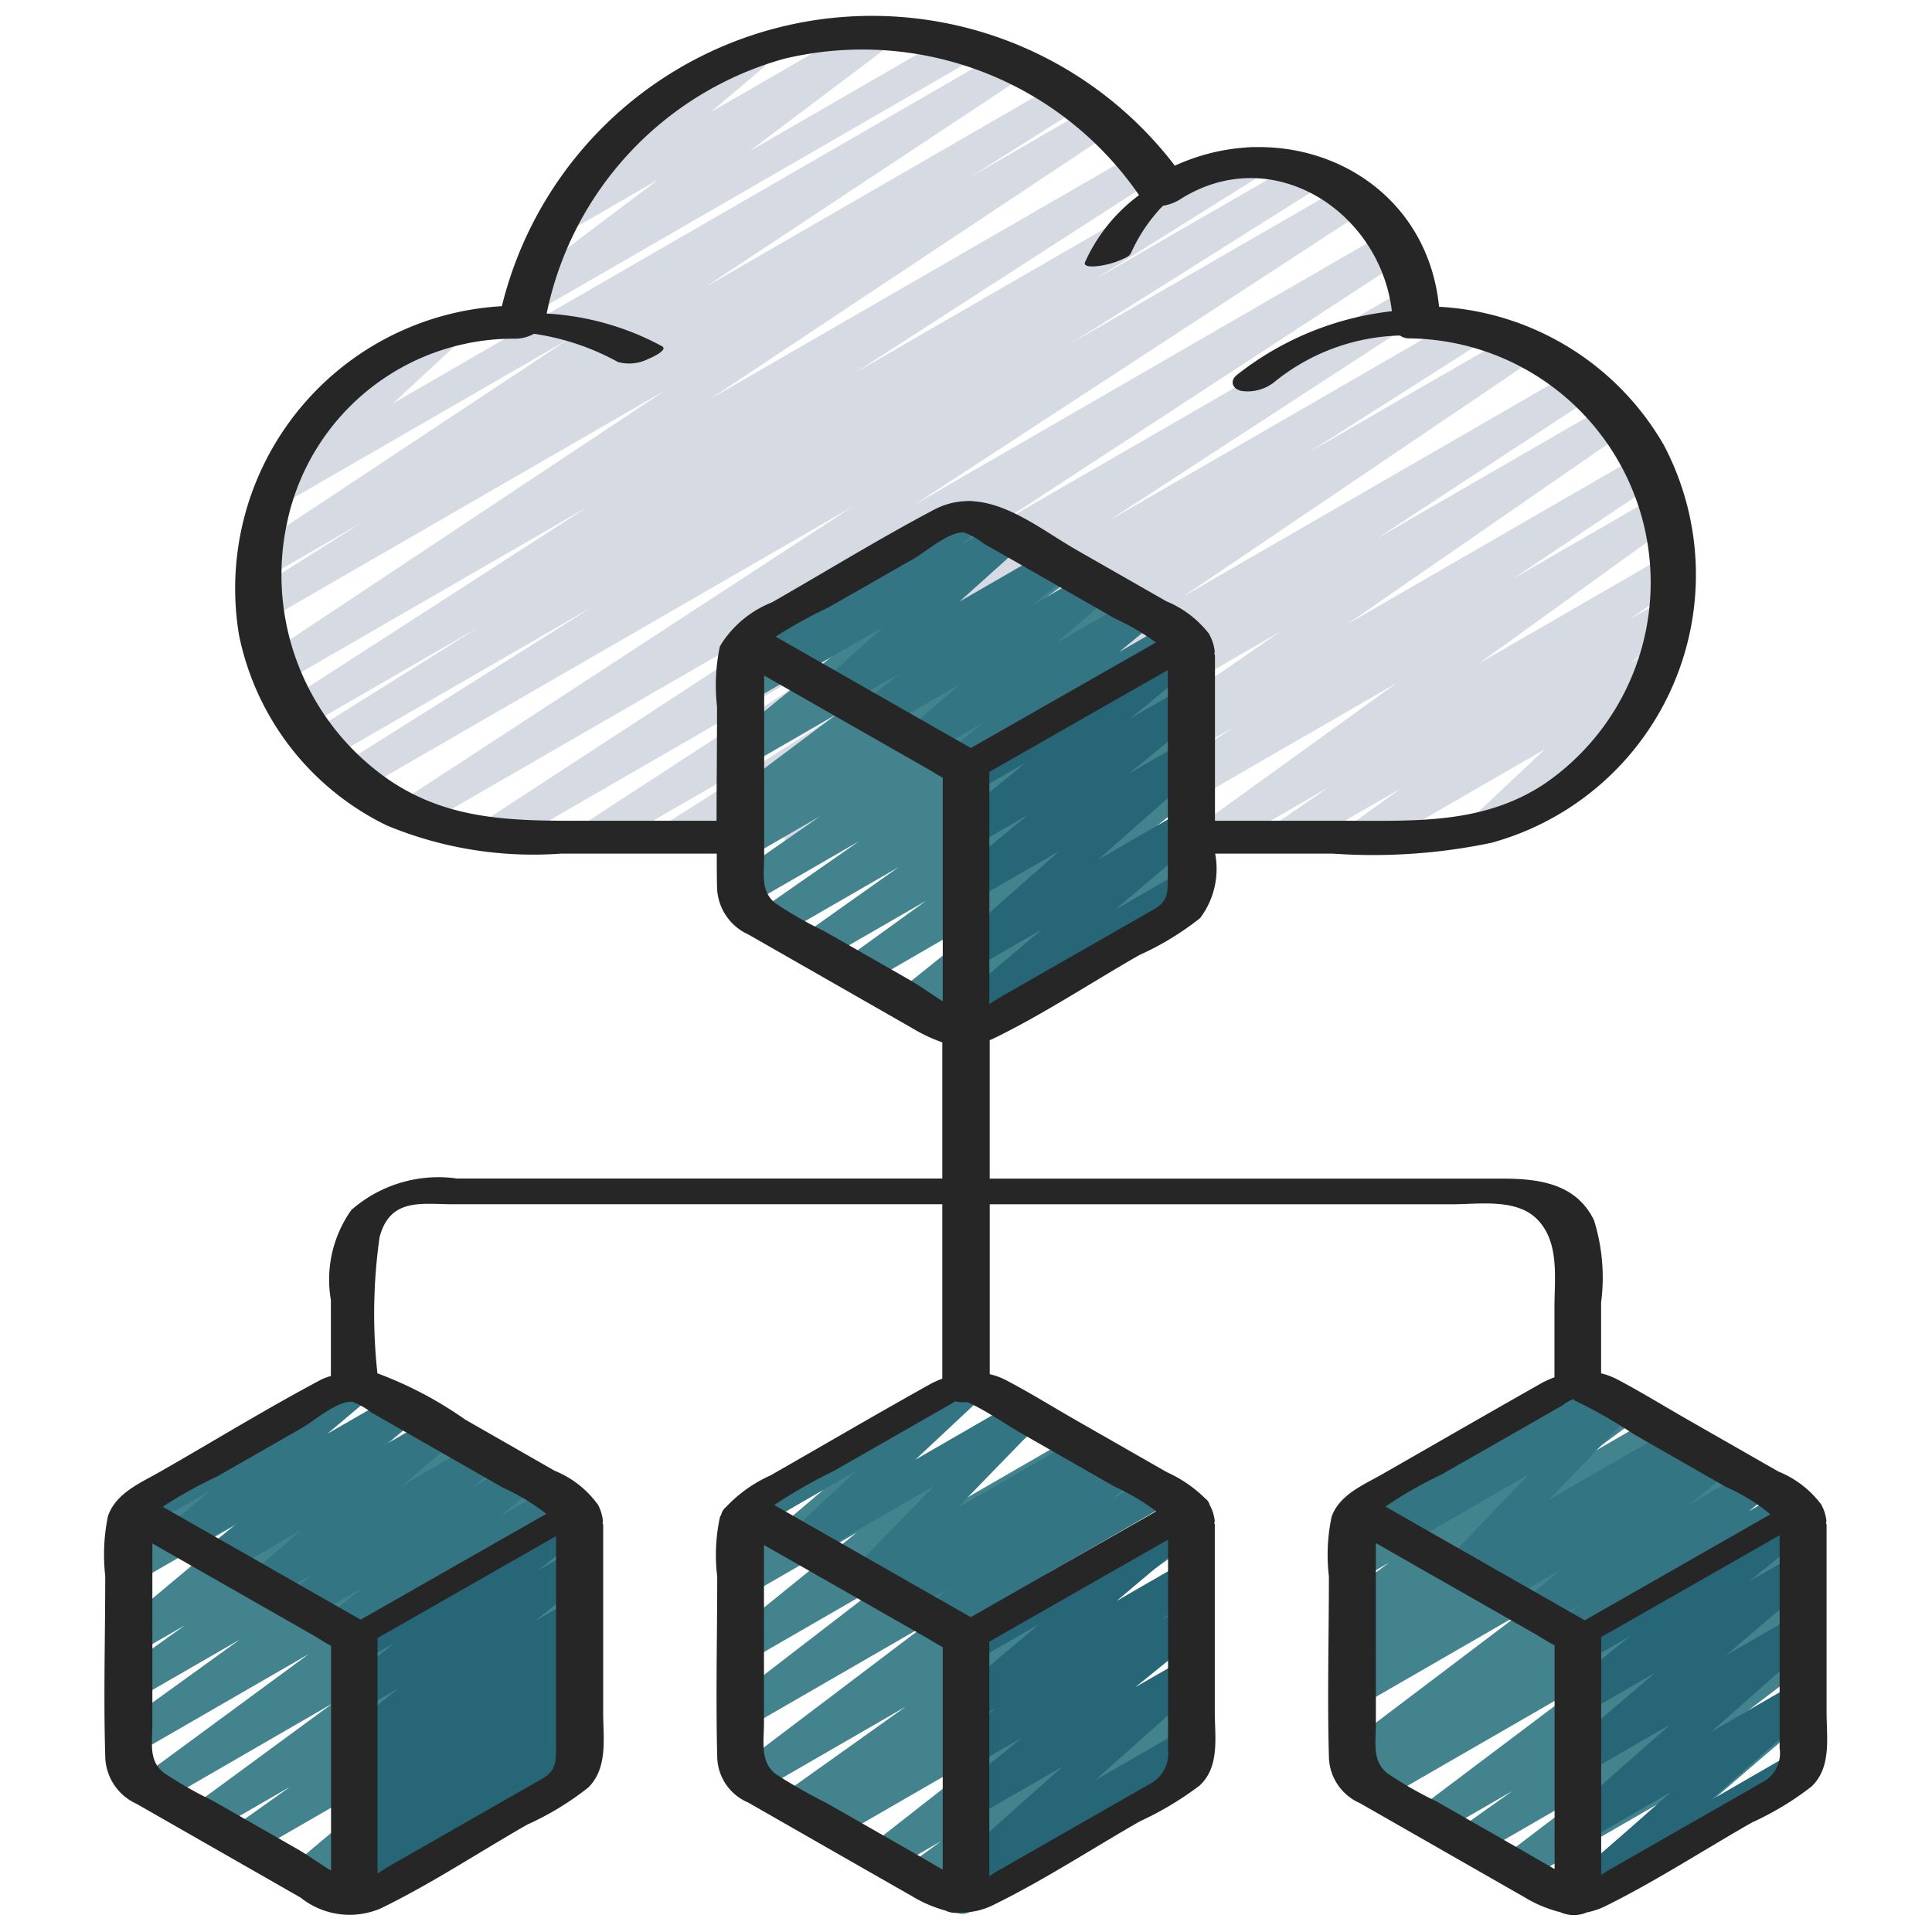 <svg id="Icons" xmlns="http://www.w3.org/2000/svg" viewBox="0 0 60 60"><defs><style>.cls-1{fill:#d6dbe3;}.cls-2{fill:#42838e;}.cls-3{fill:#266677;}.cls-4{fill:#347584;}.cls-5{fill:#262626;}</style></defs><title>020 - Cloud Infrastructure</title><path class="cls-1" d="M18.453,26.471a.5.5,0,0,1-.272-.919l9.777-6.364L15.609,26.316a.5.5,0,0,1-.523-.851l12.631-8.242-14.64,8.451a.5.5,0,0,1-.523-.852l13.929-9.091-15.259,8.81a.5.5,0,0,1-.517-.855L18.4,18.845l-8.172,4.718a.5.5,0,0,1-.516-.857l5.141-3.218-5.376,3.1a.5.5,0,0,1-.522-.853l9.279-5.985-9.4,5.427a.5.5,0,0,1-.526-.849l12.342-8.2L8.384,19.208a.5.5,0,0,1-.517-.855l3.355-2.116L8.353,17.894a.5.5,0,0,1-.527-.85l9.812-6.5L8.861,15.61a.5.5,0,0,1-.59-.8l2.213-2.053a.5.5,0,0,1-.234-.933L13.586,9.9a.5.5,0,0,1,.59.8l-1.968,1.825,19-10.967a.5.5,0,0,1,.526.849l-9.817,6.5L32.961,2.532a.5.5,0,0,1,.517.856L30.131,5.5,33.9,3.321a.5.5,0,0,1,.527.849L22.079,12.377,35.3,4.747a.5.5,0,0,1,.521.853l-9.274,5.982L38.6,4.619a.5.5,0,0,1,.515.857l-5.14,3.216,6.5-3.751a.5.5,0,0,1,.516.856l-7.682,4.837,8.514-4.915a.5.5,0,0,1,.524.851L28.415,15.664,43.07,7.2a.5.5,0,0,1,.524.852L30.968,16.3l12.7-7.332a.5.5,0,0,1,.522.851l-9.769,6.36,11-6.353a.5.5,0,0,1,.518.855L40.67,14.033l6.351-3.666a.5.5,0,0,1,.53.847L36.742,18.527l12.124-7a.5.5,0,0,1,.525.851l-6.628,4.346L49.9,12.6a.5.5,0,0,1,.534.843l-8.586,5.936,9.041-5.22a.5.5,0,0,1,.528.849L47,17.966l4.421-2.552a.5.5,0,0,1,.542.838L45.936,20.6l5.747-3.318a.5.5,0,0,1,.533.845l-1.607,1.105.962-.554a.5.5,0,0,1,.542.838l-1.491,1.075.571-.329a.5.5,0,0,1,.593.8l-2.318,2.183a.494.494,0,0,1,.465.249.5.5,0,0,1-.183.683L46.414,26.1a.5.5,0,0,1-.593-.8l2.158-2.032L42.555,26.4a.5.5,0,0,1-.542-.838L43.5,24.49,40.189,26.4a.5.5,0,0,1-.533-.844l1.606-1.106L37.884,26.4a.5.5,0,0,1-.542-.838l6.025-4.345L34.389,26.4a.5.5,0,0,1-.529-.848L38.283,22.6l-6.6,3.807a.5.5,0,0,1-.534-.843l8.587-5.935L28,26.4a.5.5,0,0,1-.524-.85L34.1,21.205l-9,5.2a.5.5,0,0,1-.531-.846l10.807-7.313L21.245,26.4a.5.5,0,0,1-.518-.854L25.985,22.2,18.7,26.4A.5.5,0,0,1,18.453,26.471Z"/><path class="cls-1" d="M16.439,9.721a.5.5,0,0,1-.3-.9l4.3-3.242L17.734,7.142a.5.5,0,0,1-.573-.815l2.346-1.984a.5.5,0,0,1-.094-.907l3.713-2.144a.5.5,0,0,1,.573.814L22.07,3.483,27.021.626a.5.5,0,0,1,.551.832L23.27,4.7l6.359-3.671a.5.5,0,1,1,.5.866L16.689,9.653A.493.493,0,0,1,16.439,9.721Z"/><path class="cls-2" d="M29.787,32.414a.5.5,0,0,1-.314-.889l2.218-1.794-3.173,1.832a.5.5,0,0,1-.563-.823L31.5,27.9,26.83,30.6a.5.5,0,0,1-.543-.838l2.474-1.788-3.246,1.874a.5.5,0,0,1-.539-.841l2.934-2.079-3.734,2.155a.5.5,0,0,1-.535-.843l3.034-2.112L23.3,28.076a.5.5,0,0,1-.536-.843l2.72-1.894-2.2,1.272a.5.5,0,0,1-.531-.846l.379-.257a.5.5,0,0,1-.4-.891l3.257-2.441-2.707,1.562a.5.5,0,0,1-.565-.82l3.365-2.733-2.8,1.615a.5.5,0,0,1-.55-.833l.5-.373a.5.5,0,0,1-.366-.919l7.005-4.045a.5.5,0,0,1,.55.833l-.365.272.972-.56a.5.5,0,0,1,.566.82l-3.364,2.734,4.486-2.59a.5.5,0,0,1,.55.833l-3.255,2.439L34.2,17.99a.5.5,0,0,1,.531.847l-.089.06.57-.329a.5.5,0,0,1,.536.843L33.034,21.3l3.393-1.959a.5.5,0,0,1,.535.843L33.926,22.3l2.794-1.612a.5.5,0,0,1,.539.84l-2.934,2.079,2.4-1.382a.5.5,0,0,1,.543.838l-2.475,1.789,1.932-1.116a.5.5,0,0,1,.562.824L33.734,27.4l2.987-1.723a.5.5,0,0,1,.564.821l-2.22,1.795,1.594-.92a.5.5,0,1,1,.5.865l-7.122,4.112A.491.491,0,0,1,29.787,32.414Z"/><path class="cls-3" d="M30.03,31.986a.5.5,0,0,1-.322-.882l2.659-2.248L30.28,30.062a.5.5,0,0,1-.581-.808l3.2-2.825L30.28,27.94a.5.5,0,0,1-.567-.819L31.938,25.3l-1.658.957a.5.5,0,0,1-.566-.819l2.133-1.748-1.567.9a.5.5,0,0,1-.5-.865l6.876-3.97a.5.5,0,0,1,.567.819L35.091,22.32l1.629-.94a.5.5,0,0,1,.567.819l-2.225,1.825,1.659-.957a.5.5,0,0,1,.581.808L34.1,26.7l2.618-1.512a.5.5,0,0,1,.572.815l-2.662,2.25,2.09-1.206a.5.5,0,0,1,.5.865L30.28,31.919A.491.491,0,0,1,30.03,31.986Z"/><path class="cls-4" d="M29.788,24.2a.5.5,0,0,1-.318-.885l1.035-.853-1.7.979a.5.5,0,0,1-.579-.811l1.592-1.383-2.422,1.4a.5.5,0,0,1-.568-.819l1.087-.9L26.159,21.94a.5.5,0,0,1-.584-.8l1.86-1.67-2.8,1.615a.5.5,0,0,1-.563-.823l.576-.461-1.131.653a.5.5,0,1,1-.5-.865l6.848-3.954a.5.5,0,0,1,.563.823l-.573.458,1.223-.706a.5.5,0,0,1,.584.8L29.8,18.682l2.79-1.611a.5.5,0,0,1,.568.819l-1.088.9,1.754-1.013a.5.5,0,0,1,.578.811l-1.591,1.381,2.412-1.392a.5.5,0,0,1,.568.819l-1.038.854L36.4,19.3a.5.5,0,1,1,.5.865l-6.866,3.964A.491.491,0,0,1,29.788,24.2Z"/><path class="cls-2" d="M29.881,59.438a.5.5,0,0,1-.307-.894L30.9,57.513l-2.1,1.213a.5.5,0,0,1-.545-.836l.972-.711-1.56.9a.5.5,0,0,1-.559-.826l3.957-3.1L25.96,57.1a.5.5,0,0,1-.532-.846l.358-.245-.862.5a.5.5,0,0,1-.54-.84l3.741-2.665-4.566,2.636a.5.5,0,0,1-.552-.831l5.758-4.36L23.28,53.616a.5.5,0,0,1-.554-.829l4.686-3.609-4.133,2.385a.5.5,0,0,1-.564-.821L26.6,47.6l-3.325,1.919a.5.5,0,0,1-.574-.814l2.888-2.454L23.362,47.54a.5.5,0,0,1-.5-.865l7.005-4.045a.5.5,0,0,1,.574.813L27.552,45.9l4.1-2.366a.5.5,0,0,1,.565.821l-3.887,3.139,5.1-2.944a.5.5,0,0,1,.554.829L29.3,48.987l5.919-3.417a.5.5,0,0,1,.552.831l-5.76,4.362L36.7,46.9a.5.5,0,0,1,.54.84l-3.743,2.666,3.228-1.862a.5.5,0,0,1,.532.846l-.445.3a.5.5,0,0,1,.472.867l-3.959,3.1,3.4-1.963a.5.5,0,0,1,.545.836l-.967.708L36.721,53a.5.5,0,0,1,.556.827l-1.33,1.034.689-.4a.5.5,0,0,1,.5.865l-7.005,4.044A.491.491,0,0,1,29.881,59.438Z"/><path class="cls-2" d="M10.881,59.438a.5.5,0,0,1-.31-.892l1.66-1.31-2.5,1.447a.5.5,0,0,1-.572-.816l4.111-3.448L7.793,57.578a.5.5,0,0,1-.539-.84l1.761-1.251-2.429,1.4a.5.5,0,0,1-.546-.836L10.331,52.9,5,55.981a.5.5,0,0,1-.546-.835L9.59,51.368,4.28,54.434a.5.5,0,0,1-.543-.838l3.712-2.679-3.17,1.829a.5.5,0,0,1-.541-.84l2.011-1.434-1.47.847a.5.5,0,0,1-.571-.816l4.1-3.432-3.53,2.037a.5.5,0,0,1-.56-.824l1.733-1.373-1.09.629a.5.5,0,0,1-.5-.865l7.005-4.045a.5.5,0,0,1,.561.824L9.69,44.83l2.6-1.5a.5.5,0,0,1,.571.817l-4.1,3.431,5.454-3.148a.5.5,0,0,1,.541.84L12.746,46.7l2.714-1.566a.5.5,0,0,1,.543.838l-3.71,2.677,4.636-2.675a.5.5,0,0,1,.546.835L12.34,50.589l5.38-3.107a.5.5,0,0,1,.546.836l-4.294,3.153,3.749-2.164a.5.5,0,0,1,.539.839L16.5,51.4l1.218-.7a.5.5,0,0,1,.571.816l-4.109,3.447,3.538-2.043a.5.5,0,0,1,.559.825L16.617,55.05l1.019-.588a.5.5,0,0,1,.5.865l-7,4.044A.491.491,0,0,1,10.881,59.438Z"/><path class="cls-2" d="M48.881,59.438a.5.5,0,0,1-.325-.879l3-2.574L47.3,58.441a.5.5,0,0,1-.553-.83l2.673-2.036-3.549,2.049a.5.5,0,0,1-.539-.841l1.639-1.163-2.292,1.323a.5.5,0,0,1-.551-.832l5.042-3.8L42.9,55.927a.5.5,0,0,1-.528-.848l.485-.325-.56.323a.5.5,0,0,1-.552-.831L47.2,50.118l-4.92,2.84a.5.5,0,0,1-.535-.843l1.027-.715-.492.284a.5.5,0,0,1-.539-.841l.945-.67-.406.233a.5.5,0,0,1-.548-.834l1.407-1.042-.859.495a.5.5,0,0,1-.557-.827l1.421-1.108-.781.45a.5.5,0,0,1-.5-.865l7-4.045a.5.5,0,0,1,.558.827L48,44.569l2.223-1.282a.5.5,0,0,1,.548.834l-1.405,1.04,2.059-1.187a.5.5,0,0,1,.539.84l-.939.666,1.511-.872a.5.5,0,0,1,.535.843l-1.033.72,1.608-.928a.5.5,0,0,1,.551.831L48.745,50.2l6.683-3.857a.5.5,0,0,1,.528.847l-.494.331.258-.148a.5.5,0,0,1,.551.832l-5.04,3.8,4.49-2.592a.5.5,0,0,1,.539.841L54.62,51.42l1.1-.635a.5.5,0,0,1,.552.83L53.6,53.649l2.117-1.222a.5.5,0,0,1,.575.812l-3,2.575,2.343-1.352a.5.5,0,0,1,.5.865l-7.005,4.044A.491.491,0,0,1,48.881,59.438Z"/><path class="cls-4" d="M29.064,50.788a.5.5,0,0,1-.312-.89l.676-.543-1.252.723a.5.5,0,0,1-.558-.827l.215-.167-.7.4a.5.5,0,0,1-.61-.78L29,46.155l-3.843,2.218a.5.5,0,0,1-.591-.8l2.031-1.9L23.519,47.45a.5.5,0,1,1-.5-.865l6.848-3.954a.5.5,0,0,1,.592.8l-2.03,1.9L31.6,43.5a.5.5,0,0,1,.609.78L29.73,46.833l3.83-2.21a.5.5,0,0,1,.557.827l-.217.169.7-.4a.5.5,0,0,1,.562.822l-.676.543,1.245-.719a.5.5,0,0,1,.5.866l-6.915,3.992A.491.491,0,0,1,29.064,50.788Z"/><path class="cls-3" d="M30.03,58.674A.5.5,0,0,1,29.7,57.8l3.3-2.938L30.28,56.43a.5.5,0,0,1-.565-.822l2.027-1.643-1.462.844a.5.5,0,0,1-.556-.828l1.219-.95-.663.383a.5.5,0,0,1-.572-.815l2.56-2.158L30.28,51.589a.5.5,0,0,1-.5-.865l6.876-3.97a.5.5,0,0,1,.573.814L34.67,49.726l2.05-1.184a.5.5,0,0,1,.556.827l-1.217.948.662-.381a.5.5,0,0,1,.565.821L35.255,52.4l1.466-.845a.5.5,0,0,1,.583.8l-3.3,2.938,2.715-1.567a.5.5,0,0,1,.5.866L30.28,58.606A.49.49,0,0,1,30.03,58.674Z"/><path class="cls-4" d="M10.529,51.05a.5.5,0,0,1-.317-.887l1.008-.828-1.661.959a.5.5,0,0,1-.564-.822l.729-.586-1.316.759a.5.5,0,0,1-.576-.812l1.527-1.316L7.024,48.864a.5.5,0,0,1-.566-.82l.948-.774-1.585.915a.5.5,0,0,1-.573-.815L6.521,46.3l-2,1.155a.5.5,0,1,1-.5-.865l6.848-3.954a.5.5,0,0,1,.573.814l-1.273,1.076,2.1-1.209a.5.5,0,0,1,.566.82l-.948.774L13.46,44a.5.5,0,0,1,.576.812l-1.527,1.316,2.326-1.343a.5.5,0,0,1,.563.823l-.726.585,1.306-.754a.5.5,0,0,1,.567.819l-1.011.83,1.657-.956a.5.5,0,1,1,.5.865l-6.912,3.99A.493.493,0,0,1,10.529,51.05Z"/><path class="cls-3" d="M11.03,58.534a.5.5,0,0,1-.3-.895l1.038-.8-.483.278a.5.5,0,0,1-.553-.83l.762-.582-.209.12a.5.5,0,0,1-.551-.831l.521-.394a.5.5,0,0,1-.531-.841L12.4,52.416l-1.124.648a.5.5,0,0,1-.56-.824l1.524-1.207-.964.556a.5.5,0,0,1-.5-.865l6.876-3.97a.5.5,0,0,1,.561.824l-1.523,1.206,1.026-.592a.5.5,0,0,1,.561.825l-1.687,1.342,1.127-.65a.5.5,0,0,1,.551.831l-.517.392a.5.5,0,0,1,.519.848l-.768.586.215-.123a.5.5,0,0,1,.555.828l-1.038.8.483-.278a.5.5,0,0,1,.5.865L11.28,58.467A.491.491,0,0,1,11.03,58.534Z"/><path class="cls-4" d="M48.788,51.2a.5.5,0,0,1-.311-.89l.584-.467-1.142.659a.5.5,0,0,1-.569-.817l1.138-.946-1.826,1.054a.5.5,0,0,1-.559-.825l.39-.308-.909.525a.5.5,0,0,1-.611-.779l2.506-2.617-3.912,2.258a.5.5,0,0,1-.558-.826l.234-.184-.724.418a.5.5,0,1,1-.5-.865l6.848-3.954a.5.5,0,0,1,.559.826l-.233.183.819-.473a.5.5,0,0,1,.611.778l-2.506,2.618,3.9-2.25a.5.5,0,0,1,.559.825l-.39.307.9-.52a.5.5,0,0,1,.569.817l-1.139.946,1.819-1.049a.5.5,0,0,1,.561.823l-.584.467L55.4,46.3a.5.5,0,1,1,.5.865l-6.866,3.964A.491.491,0,0,1,48.788,51.2Z"/><path class="cls-3" d="M49.03,59.353a.5.5,0,0,1-.331-.875l3.2-2.828-2.62,1.513a.5.5,0,0,1-.58-.808l3.175-2.8-2.595,1.5a.5.5,0,0,1-.573-.814l2.707-2.3L49.28,53.178a.5.5,0,0,1-.564-.822l1.909-1.543-1.345.776a.5.5,0,0,1-.5-.865l6.876-3.97a.5.5,0,0,1,.565.821l-1.909,1.542,1.408-.811a.5.5,0,0,1,.573.813l-2.708,2.3,2.136-1.232a.5.5,0,0,1,.58.807l-3.175,2.8,2.595-1.5a.5.5,0,0,1,.581.808l-3.2,2.826,2.535-1.463a.5.5,0,0,1,.5.865L49.28,59.285A.49.49,0,0,1,49.03,59.353Z"/><path class="cls-5" d="M3.268,54.528a1.649,1.649,0,0,0,.974,1.492l2.423,1.385,2.666,1.524a2.443,2.443,0,0,0,2.484.342c1.565-.757,3.054-1.746,4.563-2.608a9.043,9.043,0,0,0,1.894-1.152c.615-.614.46-1.537.46-2.328V47.365c0-.027-.015-.043-.018-.067a.352.352,0,0,0,.01-.065,1.358,1.358,0,0,0-.152-.5h0a3.084,3.084,0,0,0-1.348-1.058L14.453,44.09a11.963,11.963,0,0,0-2.732-1.44,16.964,16.964,0,0,1,.066-4.223c.323-1.242,1.322-1.028,2.269-1.028H29.264v5.416a3.416,3.416,0,0,0-.358.16c-1.667.93-3.316,1.895-4.973,2.843a4.3,4.3,0,0,0-1.382.981.423.423,0,0,0-.154.246c-.009.021-.028.036-.036.058a5.566,5.566,0,0,0-.087,1.863c0,1.859-.047,3.726,0,5.585a1.568,1.568,0,0,0,.957,1.426l2.423,1.386,2.666,1.523a4.063,4.063,0,0,0,1.042.448.717.717,0,0,0,.438.062,2.235,2.235,0,0,0,1.073-.248c1.551-.759,3.027-1.727,4.526-2.584a10.019,10.019,0,0,0,1.857-1.113c.634-.587.47-1.513.47-2.291V47.342c0-.019-.012-.029-.015-.046s.016-.04.013-.063a1.277,1.277,0,0,0-.154-.491.352.352,0,0,0-.133-.2h0a4.136,4.136,0,0,0-1.2-.823l-2.772-1.585c-.748-.427-1.486-.888-2.25-1.286a2.2,2.2,0,0,0-.478-.172V37.4H45.1c.834,0,1.992-.19,2.639.467.7.711.536,1.823.536,2.736v2.169a3.244,3.244,0,0,0-.379.17c-1.662.94-3.316,1.895-4.973,2.843-.584.334-1.317.63-1.566,1.309a5.7,5.7,0,0,0-.087,1.862c0,1.86-.051,3.727,0,5.585A1.606,1.606,0,0,0,42.236,56l2.423,1.385,2.666,1.524a4.021,4.021,0,0,0,1.132.476,1.024,1.024,0,0,0,.822.007,2.356,2.356,0,0,0,.6-.206c1.548-.768,3.026-1.728,4.526-2.585a9.287,9.287,0,0,0,1.855-1.12c.626-.6.466-1.524.466-2.307V47.352c0-.022-.014-.034-.017-.055s.015-.041.012-.064a1.329,1.329,0,0,0-.151-.491l0-.006A3.127,3.127,0,0,0,55.231,45.7l-2.772-1.585c-.749-.427-1.488-.885-2.251-1.286a2.28,2.28,0,0,0-.484-.179v-2.2a5.978,5.978,0,0,0-.223-2.561c-.574-1.158-1.75-1.286-2.879-1.286H30.736v-4.3c.027-.012.053-.019.08-.032,1.565-.757,3.053-1.745,4.562-2.608a8.951,8.951,0,0,0,1.894-1.152,2.54,2.54,0,0,0,.466-2H41.4a17.921,17.921,0,0,0,4.912-.336A8.633,8.633,0,0,0,51.68,13.837a8.593,8.593,0,0,0-6.989-4.31c-.408-4.094-4.668-6.007-8.205-4.381a11.834,11.834,0,0,0-20.9,4.363A8.782,8.782,0,0,0,7.423,19.723a8.443,8.443,0,0,0,4.6,5.917,11.867,11.867,0,0,0,5.4.87H22.26c0,.34,0,.68.008,1.018a1.651,1.651,0,0,0,.974,1.494l2.424,1.385,2.665,1.524a5.137,5.137,0,0,0,.933.441V36.6H14.193a4.1,4.1,0,0,0-3.28.976,3.729,3.729,0,0,0-.637,2.8v2.357a2.138,2.138,0,0,0-.278.1c-1.7.9-3.351,1.916-5.023,2.871-.613.351-1.368.659-1.62,1.373a5.87,5.87,0,0,0-.087,1.863C3.268,50.8,3.213,52.67,3.268,54.528Zm22.423,1.478A16.3,16.3,0,0,1,24.1,55.1c-.506-.373-.374-1.035-.374-1.584V47.981l5.024,2.866c.166.095.344.209.527.308v6.909c-.315-.182-.628-.368-.943-.547Zm10.583-1.681a1.06,1.06,0,0,1-.566,1.078l-4.724,2.7c-.081.046-.169.105-.26.165V50.982l.1-.057,3.492-1.993,1.959-1.117v6.51Zm-4.545-9.806,2.878,1.645a6.867,6.867,0,0,1,1.3.772l-5.759,3.286-6.1-3.48.006-.008a15.844,15.844,0,0,1,1.833-1.048l2.633-1.505,1.065-.609c.02-.011.052-.034.081-.054a.969.969,0,0,0,.37.023C30.618,43.8,31.178,44.2,31.729,44.519ZM47.265,57.461l-2.641-1.51a11.913,11.913,0,0,1-1.539-.88c-.476-.38-.356-.951-.356-1.494v-5.51c0-.048,0-.1,0-.144l4.95,2.824c.186.106.39.248.6.348v6.949C47.935,57.85,47.6,57.653,47.265,57.461Zm8.006-3.146a1.015,1.015,0,0,1-.539,1.035l-4.706,2.691c-.1.055-.2.121-.3.185V50.84l.062-.034,3.492-1.993,1.988-1.134v6.636Zm-4.536-9.776,2.878,1.645a5.752,5.752,0,0,1,1.369.845L49.215,50.32l-6.189-3.532h0a12.572,12.572,0,0,1,1.739-.994l2.642-1.51,1.111-.635a1.389,1.389,0,0,1,.346-.2c.03,0,.029-.005.041-.007-.033.01-.064.032.036.071A14.365,14.365,0,0,1,50.735,44.539ZM30.151,23.23l-6.063-3.459a14.857,14.857,0,0,1,1.656-.915l2.634-1.506c.369-.211,1.123-.867,1.57-.811a2.285,2.285,0,0,1,.6.341l1.2.683,2.878,1.646a7.374,7.374,0,0,1,1.274.744ZM36.268,27.3c0,.481-.026.708-.453.952l-4.742,2.711c-.105.06-.225.142-.348.223V23.972l.095-.055,3.493-1.993,1.955-1.115V27.3ZM18.11,25.49c-2.113,0-4.1.007-5.954-1.219a7.725,7.725,0,0,1-3.244-8.026,7.185,7.185,0,0,1,7.021-5.727,1.251,1.251,0,0,0,.652-.152,7.715,7.715,0,0,1,2.607.877,1.312,1.312,0,0,0,.93-.091c.065-.025.65-.278.437-.4a8.523,8.523,0,0,0-3.582-1.014,10.37,10.37,0,0,1,7.375-7.913A10.428,10.428,0,0,1,35.374,6.061,5.265,5.265,0,0,0,33.7,8.135c-.1.219.495.118.57.1a2.49,2.49,0,0,0,.553-.169c.094-.044.257-.1.3-.205A5.1,5.1,0,0,1,35.84,6.7c.035-.043.071-.086.108-.128L36,6.51c-.032.036.006-.006.019-.02.031-.033.065-.063.1-.1a1.438,1.438,0,0,0,.507-.184c2.87-1.847,6.237.357,6.6,3.459a9.459,9.459,0,0,0-4.808,1.975c-.239.189-.147.437.133.5a1.328,1.328,0,0,0,1.024-.275,6.445,6.445,0,0,1,3.9-1.445.5.5,0,0,0,.27.089A7.579,7.579,0,0,1,47.93,24.366C46.061,25.584,44,25.49,41.883,25.49H37.732V20.366c0-.027-.015-.043-.018-.067s.013-.042.01-.065a1.342,1.342,0,0,0-.155-.507.232.232,0,0,0-.016-.036,3.227,3.227,0,0,0-1.329-1.017L33.452,17.09c-1.361-.778-2.852-2.1-4.454-1.256-1.7.9-3.352,1.916-5.023,2.872a3.322,3.322,0,0,0-1.554,1.262.277.277,0,0,0-.022.037c-.012.027-.034.047-.044.076a5.863,5.863,0,0,0-.087,1.862c0,1.181-.013,2.364-.015,3.547Zm10.149,4.948-2.641-1.51a12.112,12.112,0,0,1-1.54-.88c-.467-.372-.346-.922-.346-1.458V21.08c0-.03,0-.068,0-.1l5.019,2.864c.166.094.344.209.527.308v6.942C28.916,30.873,28.559,30.609,28.259,30.438Zm-19,27-2.641-1.51a12.112,12.112,0,0,1-1.54-.88c-.467-.372-.346-.923-.346-1.459v-5.51c0-.044,0-.1,0-.145l5.007,2.857c.171.1.353.226.542.321v6.981C9.916,57.873,9.56,57.61,9.259,57.438ZM17.268,54.3c0,.481-.025.709-.453.953l-4.742,2.711c-.105.06-.225.143-.349.223V50.87l.073-.041,3.492-1.993,1.979-1.129V54.3Zm-7.89-9.954c.369-.212,1.123-.867,1.57-.811a2.308,2.308,0,0,1,.6.341l1.2.684,2.878,1.645a6.292,6.292,0,0,1,1.339.81L11.2,50.3,5.054,46.794a13.536,13.536,0,0,1,1.69-.941Z"/></svg>